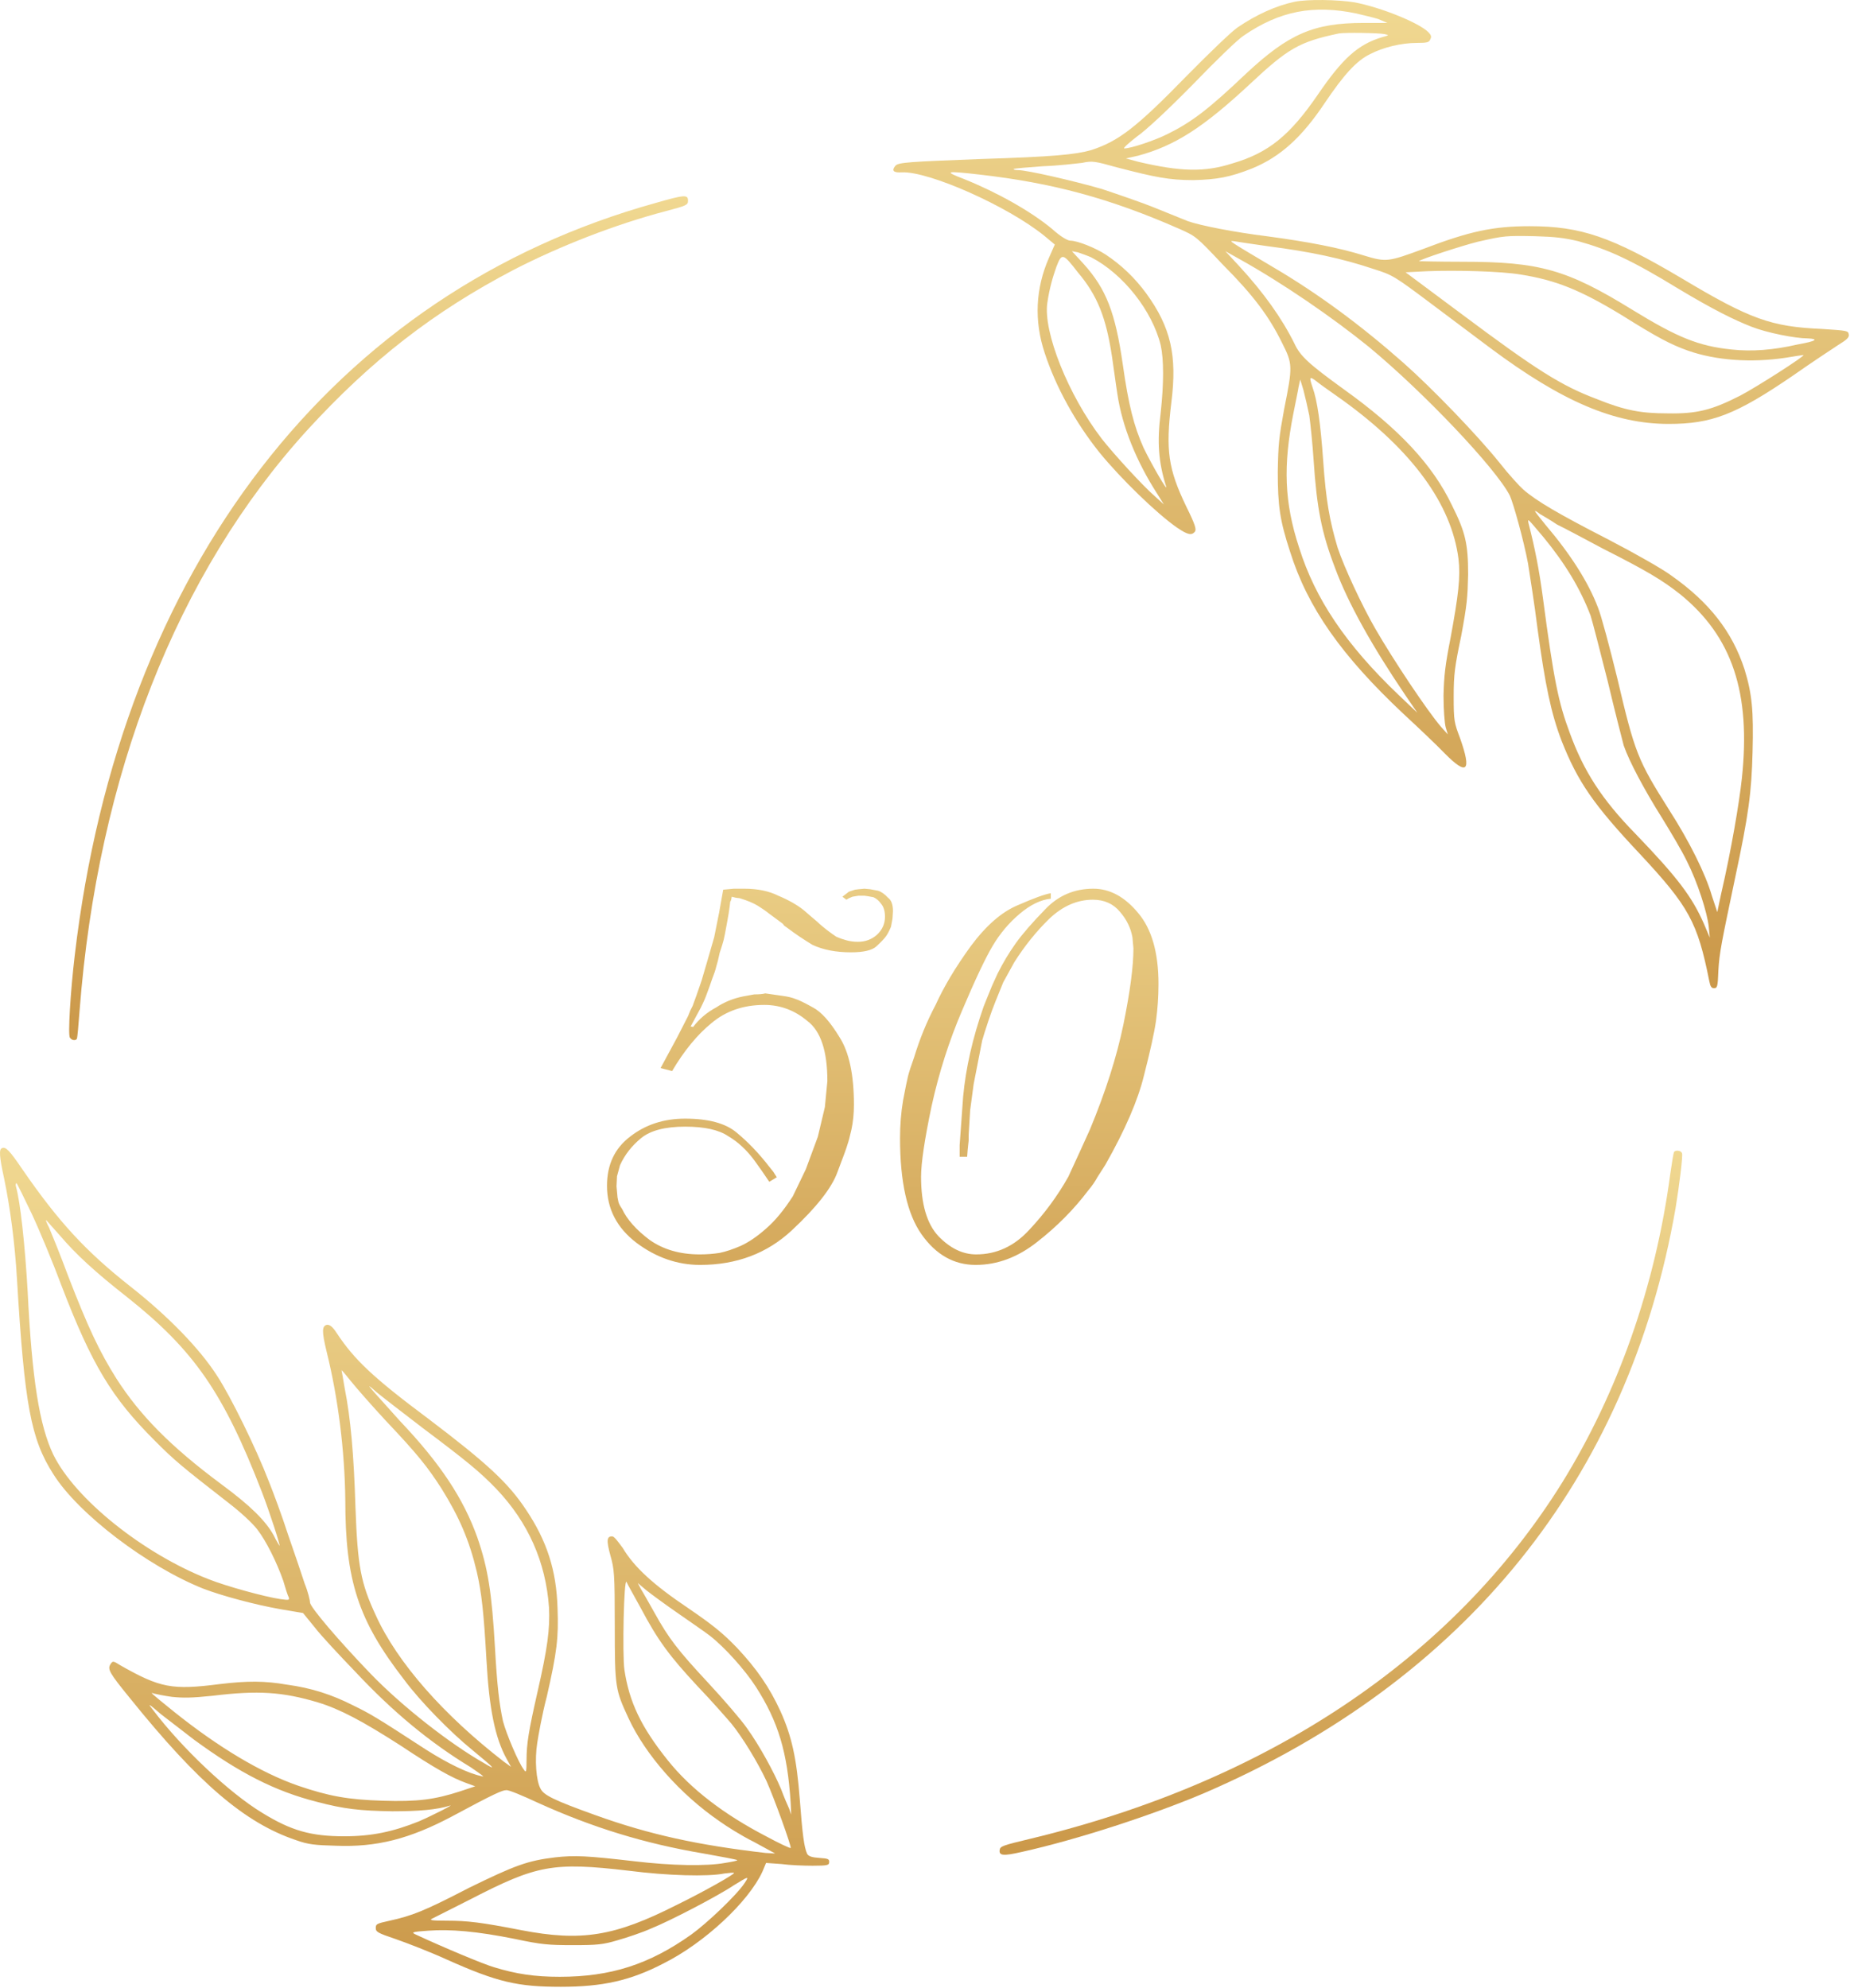 <?xml version="1.0" encoding="UTF-8"?> <svg xmlns="http://www.w3.org/2000/svg" width="456" height="490" viewBox="0 0 456 490" fill="none"><g clip-path="url(#clip0_162_11991)"><path fill-rule="evenodd" clip-rule="evenodd" d="M333.932 0.587C340.39 1.819 349.879 5.651 352.119 7.978C352.778 8.662 352.91 9.073 352.514 9.757C352.251 10.442 351.724 10.578 349.22 10.578C345.398 10.578 340.917 11.673 337.754 13.316C334.327 14.958 331.164 18.517 326.551 25.36C320.884 33.846 315.613 38.637 308.628 41.511C303.092 43.701 299.929 44.249 294.131 44.386C288.2 44.386 284.773 43.701 275.284 41.238C269.881 39.732 269.222 39.595 266.718 40.143C265.4 40.279 261.051 40.827 257.097 40.964C253.275 41.238 249.98 41.511 249.849 41.648C249.717 41.785 250.244 41.922 250.903 41.922C253.143 41.922 264.477 44.523 271.594 46.576C275.284 47.807 281.347 49.861 285.037 51.366C288.727 52.872 292.154 54.24 292.813 54.514C295.976 55.609 304.41 57.252 312.186 58.21C322.466 59.578 330.242 61.084 336.304 63C341.707 64.643 342.235 64.506 350.801 61.358C362.267 56.978 368.066 55.746 377.028 55.746C389.68 55.746 397.192 58.346 414.325 68.475C431.458 78.74 436.598 80.52 449.118 81.067C455.312 81.478 455.576 81.478 455.707 82.436C455.839 83.12 455.312 83.668 453.072 85.037C451.622 85.995 446.614 89.279 442.133 92.428C427.768 102.282 421.837 104.472 411.294 104.472C397.983 104.472 385.067 98.997 367.275 85.721C364.112 83.394 357.654 78.467 353.042 75.045C343.553 67.928 343.289 67.791 338.544 66.285C330.769 63.684 323.125 62.042 312.45 60.673C308.628 60.126 304.938 59.578 304.147 59.441C302.829 59.305 302.565 59.168 313.636 65.738C324.838 72.307 335.381 80.109 345.925 89.416C353.042 95.713 364.112 107.21 369.516 113.916C371.756 116.791 374.524 119.802 375.446 120.623C378.741 123.497 384.144 126.645 396.401 132.942C402.991 136.363 409.976 140.333 411.953 141.839C421.31 148.408 426.977 155.663 430.008 164.97C431.853 170.992 432.249 175.098 431.985 185.227C431.721 195.355 431.062 200.556 427.636 216.57C424.341 232.311 423.814 234.637 423.55 239.291C423.418 243.123 423.287 243.534 422.496 243.534C421.837 243.534 421.573 243.123 421.31 241.755C418.41 227.246 416.302 223.414 404.177 210.411C392.711 198.23 388.889 192.618 384.935 182.626C382.299 175.783 380.85 168.665 379.005 155.115C378.214 148.682 377.028 141.428 376.632 138.827C375.578 133.215 373.074 124.182 372.151 122.129C368.725 115.422 350.933 96.671 337.358 85.447C328.396 78.193 316.272 69.844 305.465 63.821L302.038 61.905L305.465 65.601C311.44 72.079 315.965 78.421 319.039 84.626C320.489 87.774 322.598 89.69 331.296 95.986C344.87 105.704 353.173 114.601 357.918 124.592C361.213 131.162 361.872 134.036 361.872 141.565C361.74 147.313 361.608 148.956 360.158 156.758C358.577 164.285 358.313 166.202 358.313 171.677C358.313 177.699 358.445 178.11 359.895 181.942C362.794 190.154 361.608 191.249 356.073 185.637C354.096 183.584 349.483 179.205 345.925 175.92C330.637 161.548 322.334 149.777 317.985 135.953C315.481 128.288 314.954 124.729 314.954 116.243C315.085 109.263 315.217 108.031 316.535 100.777C318.644 90.238 318.644 89.69 316.008 84.489C312.845 78.056 309.023 72.855 301.379 65.19C294.79 58.21 294.79 58.21 290.44 56.294C273.571 48.902 259.469 45.07 241.414 43.017C232.979 42.059 232.584 42.196 237.592 44.112C245.763 47.397 254.066 52.05 259.338 56.43C261.446 58.346 263.159 59.305 263.818 59.305C265.532 59.305 270.013 61.084 272.517 62.726C276.383 65.281 279.722 68.475 282.533 72.307C288.595 80.657 290.177 87.637 288.727 99.134C287.277 111.042 287.936 115.559 292.417 124.866C294.658 129.383 294.921 130.478 294.526 131.025C293.735 131.983 292.813 131.847 290.177 130.067C285.037 126.509 276.207 117.886 271.067 111.59C265.136 104.198 260.26 95.439 257.492 86.953C254.857 79.014 255.252 71.076 258.547 63.548L259.996 60.263L257.361 58.073C248.399 50.819 229.025 42.196 222.304 42.469C220.195 42.606 219.668 42.059 220.722 40.827C221.513 40.006 224.149 39.869 241.809 39.184C259.469 38.637 265.136 38.09 268.958 36.995C275.68 34.805 280.029 31.52 292.549 18.654C298.084 13.042 303.62 7.704 305.069 6.746C309.682 3.598 314.558 1.408 319.039 0.45C322.202 -0.234 329.846 -0.098 333.932 0.587ZM306.519 8.799C305.201 9.62 299.666 14.958 294.131 20.707C287.936 27.003 282.533 32.067 280.161 33.71C278.052 35.352 276.734 36.584 277.129 36.584C278.711 36.584 284.51 34.668 287.805 33.025C293.867 30.014 297.953 26.866 307.178 18.106C317.59 8.388 323.784 5.651 336.04 5.651H341.971L339.731 4.693C338.413 4.282 336.04 3.735 334.327 3.324C323.784 1.134 315.481 2.64 306.519 8.799ZM329.978 8.252C320.225 10.305 317.458 11.947 308.101 20.707C296.635 31.383 289.65 35.9 280.556 38.363L277.525 39.048L280.556 39.869C291.099 42.333 296.898 42.469 303.751 40.279C312.713 37.679 317.985 33.299 324.838 23.307C330.901 14.411 334.722 10.989 340.521 9.21C342.498 8.662 342.498 8.662 341.18 8.388C339.731 8.115 331.428 7.978 329.978 8.252ZM378.346 58.21C371.229 58.073 370.833 58.073 364.244 59.578C360.422 60.536 350.274 63.821 349.747 64.369C349.747 64.369 354.491 64.506 360.422 64.506C379.532 64.506 386.253 66.422 402.464 76.414C413.402 83.12 418.674 85.31 426.845 86.132C431.721 86.679 437.125 86.268 443.055 84.9C447.668 84.078 448.459 83.531 445.559 83.394C442.528 83.394 435.543 82.025 431.721 80.52C427.504 78.877 422.232 76.277 413.798 71.213C401.936 63.958 396.401 61.495 389.021 59.441C385.594 58.62 383.222 58.346 378.346 58.21ZM265.664 62.179L264.214 61.905L267.113 65.053C272.648 71.213 274.889 76.961 276.734 89.69C278.184 99.956 279.502 105.02 281.874 110.358C283.851 114.464 288.068 121.718 287.409 119.802C285.564 113.916 285.169 108.989 286.091 101.735C286.882 94.481 286.882 88.595 286.091 85.037C283.983 76.55 276.866 67.517 268.958 63.411C268.036 63 266.454 62.453 265.664 62.179ZM260.392 65.738C259.469 68.338 258.679 71.076 258.151 74.634C257.097 81.752 263.291 97.355 271.594 108.168C274.494 111.863 281.742 119.802 284.773 122.402L286.882 124.319L285.169 121.581C280.161 113.779 276.602 105.157 275.416 97.081C275.021 94.618 274.494 90.511 274.098 87.911C272.648 78.33 270.54 72.855 265.664 67.106C261.973 62.316 261.71 62.316 260.392 65.738ZM351.855 66.833L346.452 67.106L360.422 77.509C378.741 91.196 384.803 95.028 393.502 98.313C400.618 101.187 404.572 101.872 411.03 101.872C418.279 102.009 421.969 101.05 428.954 97.492C432.907 95.439 445.296 87.5 444.505 87.5C444.373 87.5 442.396 87.774 440.024 88.184C431.721 89.416 423.023 88.869 416.038 86.405C411.821 84.9 408.658 83.257 399.696 77.645C389.548 71.486 383.485 69.022 374.787 67.654C369.911 66.833 358.84 66.559 351.855 66.833ZM324.97 94.344C322.729 92.564 322.598 92.701 323.52 95.439C324.706 98.724 325.497 104.335 326.156 113.643C326.815 123.224 327.738 128.425 329.714 134.995C331.296 139.785 335.777 149.367 338.94 154.841C343.421 162.643 351.855 175.235 355.15 179.068L356.864 180.984L356.336 179.204C356.073 178.246 355.809 174.825 355.809 171.403C355.941 166.475 356.205 164.012 357.523 157.305C359.499 146.629 360.027 142.112 359.499 137.732C357.786 124.319 348.165 111.042 330.901 98.587C328.792 97.081 326.024 95.165 324.97 94.344ZM321.28 96.123L320.489 93.522L320.094 95.302C319.962 96.26 319.303 99.271 318.776 102.009C316.272 114.738 316.535 123.771 320.225 134.995C324.179 147.587 331.691 158.811 344.739 171.266L349.351 175.646L346.452 171.403C338.281 159.358 332.218 148.545 329.055 139.922C325.761 131.299 324.575 125.277 323.784 113.369C323.52 109.263 322.993 104.335 322.729 102.419C322.334 100.503 321.675 97.629 321.28 96.123ZM379.532 126.645C378.873 126.098 378.346 125.824 378.346 125.961C378.346 126.098 379.532 127.604 380.981 129.383C387.044 136.5 391.525 143.481 393.897 149.777C394.688 151.693 396.796 159.632 398.642 167.16C402.991 185.637 403.65 187.28 411.425 199.598C416.433 207.4 420.387 215.339 421.969 220.813L423.287 224.783L424.209 220.403C426.713 209.59 428.69 197.956 429.349 191.797C431.59 170.718 426.977 156.894 414.193 146.492C409.712 142.934 405.758 140.607 395.215 135.268C390.602 132.805 385.462 130.067 383.749 129.246C382.168 128.151 380.191 127.056 379.532 126.645ZM376.764 128.972C378.346 135.131 379.4 140.47 380.322 147.45C382.958 167.434 384.144 173.182 386.912 180.573C390.339 190.017 394.82 196.998 403.122 205.484C413.666 216.434 417.092 221.087 419.992 227.657L421.442 231.079L421.178 228.341C420.783 224.783 418.41 217.392 415.775 212.191C414.588 209.727 411.821 205.073 409.712 201.651C405.231 194.534 401.541 187.554 400.223 183.721C399.828 182.216 397.983 175.098 396.269 167.844C394.424 160.59 392.579 153.336 392.052 151.693C389.548 145.123 385.858 138.964 380.454 132.394C376.501 127.74 376.501 127.604 376.764 128.972Z" fill="url(#paint0_linear_162_11991)"></path><path d="M161.68 49.997C82.21 72.034 29.625 140.059 18.422 235.459C17.368 244.355 16.709 255.168 17.236 255.716C17.632 256.4 18.686 256.537 18.95 255.989C19.081 255.716 19.345 252.705 19.609 249.146C24.09 190.975 43.595 141.291 75.752 105.978C91.567 88.732 106.855 76.824 126.755 66.422C137.957 60.673 151.532 55.335 164.052 52.05C169.192 50.682 169.587 50.545 169.587 49.45C169.587 47.944 168.797 47.944 161.68 49.997Z" fill="url(#paint1_linear_162_11991)"></path><path fill-rule="evenodd" clip-rule="evenodd" d="M5.506 288.154C14.468 301.157 21.19 308.411 32.129 317.034C41.354 324.288 49.261 332.364 53.61 339.207C56.905 344.272 63.1 356.864 66.263 365.076C67.317 367.677 69.557 373.699 71.007 378.216C72.589 382.733 74.434 388.207 75.093 390.26C75.883 392.177 76.41 394.367 76.41 394.914C76.41 396.009 83.395 404.221 91.303 412.434C98.947 420.372 110.808 429.679 119.243 434.47C122.406 436.386 122.142 435.976 116.475 431.322C111.072 426.942 103.56 419.277 99.606 413.939C88.272 399.294 85.109 389.576 85.109 369.593C84.977 357.822 83.395 344.682 80.496 333.048C79.31 328.121 79.31 326.752 80.628 326.478C81.287 326.478 81.946 326.889 83 328.531C87.349 335.101 91.962 339.481 105.536 349.61C120.165 360.696 125.305 365.487 129.655 372.057C134.794 379.721 137.166 386.976 137.43 396.42C137.694 403.537 137.298 407.096 134.794 418.045C133.608 422.562 132.685 427.763 132.422 429.543C131.763 433.649 132.158 438.85 133.213 440.766C134.003 442.408 136.507 443.64 146.787 447.336C160.098 452.126 172.091 454.727 188.697 456.643L191.069 456.78L185.798 453.906C182.766 452.4 179.076 450.073 177.363 448.841C167.61 442.135 159.176 432.554 154.958 423.52C151.664 416.403 151.532 415.992 151.532 400.526C151.532 387.797 151.4 386.702 150.477 383.417C149.423 379.584 149.555 378.626 150.873 378.626C151.4 378.626 152.191 379.721 153.509 381.501C156.276 386.154 161.021 390.534 169.587 396.283C175.781 400.526 178.154 402.442 181.712 406.138C186.457 411.202 189.62 415.719 192.387 421.741C195.155 427.9 196.341 433.238 197.132 443.367C197.791 451.989 198.186 455.274 198.977 456.917C199.372 457.464 200.031 457.738 202.008 457.875C204.117 458.012 204.38 458.149 204.38 458.833C204.38 459.654 204.117 459.791 200.295 459.791C198.054 459.791 194.628 459.654 192.651 459.381L188.829 459.107L187.906 461.297C184.48 468.688 173.673 478.816 163.525 483.881C155.354 488.124 148.5 489.629 138.221 489.629C127.678 489.629 122.669 488.534 110.149 482.922C105.932 481.006 100.265 478.816 97.497 477.858C93.016 476.353 92.621 476.079 92.621 475.121C92.621 474.163 92.885 474.026 96.048 473.341C101.583 472.11 104.482 471.015 115.553 465.266C127.019 459.654 130.05 458.559 136.771 457.738C141.647 457.191 144.547 457.327 156.408 458.696C165.633 459.791 174.2 459.928 178.681 459.107C180.394 458.833 181.844 458.559 181.712 458.422C181.712 458.286 178.022 457.601 173.409 456.78C158.78 454.316 145.996 450.347 132.685 444.325C128.864 442.545 125.305 441.04 124.778 441.177C123.856 441.177 122.142 441.861 111.467 447.61C100.924 453.221 92.753 455.274 82.737 454.864C77.728 454.727 76.015 454.59 72.984 453.495C60.332 449.252 48.866 439.397 31.997 418.456C26.857 412.16 26.461 411.339 27.252 410.107C27.779 409.286 27.911 409.286 29.624 410.381C39.509 415.992 42.408 416.54 54.138 415.034C60.991 414.213 65.208 414.213 70.743 415.171C76.806 415.992 81.814 417.635 86.954 420.235C91.171 422.288 92.621 423.11 105.009 431.185C110.413 434.607 115.421 437.07 118.847 437.755C119.638 438.029 118.452 437.207 116.08 435.565C105.932 429.406 96.838 421.878 87.613 412.023C83.659 407.917 79.046 402.989 77.597 401.073L74.697 397.515L69.03 396.557C62.836 395.462 54.665 393.272 50.052 391.492C36.346 386.017 19.345 373.151 13.15 363.297C7.615 354.674 6.034 346.188 4.188 315.255C3.661 306.221 2.475 297.462 1.026 290.481C-0.161 285.006 -0.292 283.227 0.498 282.953C1.421 282.543 2.343 283.501 5.506 288.154ZM4.057 291.576C3.925 291.576 3.793 291.987 3.925 292.397C4.979 295.956 6.165 306.769 6.824 318.403C7.879 339.892 9.724 351.389 13.15 358.506C18.554 369.456 35.291 382.869 51.37 389.165C55.851 390.945 65.34 393.545 69.162 394.093C71.271 394.367 71.402 394.367 71.139 393.545C70.875 393.135 70.348 391.355 69.821 389.576C68.239 385.059 65.603 379.721 63.363 376.847C62.177 375.341 59.409 372.741 56.378 370.414C44.781 361.381 42.935 359.875 38.059 354.948C27.516 344.408 22.639 336.333 15.127 316.76C13.15 311.422 9.856 303.484 7.879 299.241C5.902 295.135 4.189 291.576 4.057 291.576ZM11.437 300.746C11.173 300.473 11.437 301.294 12.096 302.526C12.623 303.758 14.864 309.232 16.841 314.57C21.717 327.163 24.485 333.048 28.702 339.755C34.501 348.788 42.013 356.453 54.533 365.76C61.782 371.098 65.472 374.794 67.449 378.353C68.108 379.721 68.898 380.953 68.898 380.953C69.162 380.953 66.394 372.467 64.549 367.677C55.06 343.177 47.812 332.774 31.47 319.772C23.43 313.476 18.686 309.096 14.732 304.442C13.15 302.663 11.701 301.02 11.437 300.746ZM86.427 340.302C85.24 338.797 84.186 337.565 84.186 337.702C84.186 337.702 84.582 339.755 84.977 342.219C86.427 349.473 87.217 358.506 87.613 371.372C88.14 386.017 88.931 390.124 92.621 398.062C97.893 409.696 109.359 422.699 124.251 434.196L125.964 435.428L124.91 433.512C122.011 428.311 120.561 421.057 119.902 409.012C119.243 397.378 118.716 392.587 117.53 387.386C115.684 379.584 113.18 373.836 108.831 366.855C105.405 361.517 102.901 358.369 95.125 350.157C91.567 346.325 87.745 341.945 86.427 340.302ZM92.753 343.04C90.776 341.26 90.644 341.26 91.698 342.492C92.489 343.45 95.52 346.735 98.552 350.157C108.568 360.696 114.235 369.319 117.661 378.9C120.297 386.565 121.22 392.45 122.01 406.138C122.538 415.582 123.065 419.962 123.987 424.205C124.778 427.216 127.809 434.47 129.127 436.112C129.654 436.934 129.786 436.797 129.786 433.786C129.786 429.679 130.313 426.531 132.554 416.677C134.926 406.274 135.585 401.484 135.321 396.146C134.531 384.922 130.182 375.205 122.406 366.992C118.32 362.749 115.157 360.149 104.219 351.936C99.21 348.104 94.071 344.135 92.753 343.04ZM154.431 389.85C153.772 388.755 153.377 407.78 153.904 411.476C155.09 419.414 157.99 425.573 164.579 433.786C170.246 440.903 178.549 447.199 188.829 452.537C192.124 454.316 194.759 455.548 194.891 455.411C195.155 455.138 190.806 443.093 188.961 438.987C186.72 434.196 183.03 428.174 180.262 424.752C179.076 423.383 175.386 419.14 171.959 415.582C164.974 408.054 162.207 404.358 157.858 396.146C156.144 392.998 154.563 390.26 154.431 389.85ZM159.307 391.903L157.199 390.124L157.99 391.629C158.517 392.45 159.966 395.051 161.284 397.378C164.843 403.811 167.083 406.685 174.595 414.76C178.417 418.867 182.766 423.931 184.084 425.847C187.247 430.227 190.806 436.797 192.519 440.903C193.178 442.682 194.1 444.872 194.496 445.693L195.023 447.199L194.891 444.325C194.101 431.869 191.86 424.341 186.325 415.719C183.689 411.612 178.681 406.001 174.991 403.126C173.936 402.305 170.378 399.841 167.215 397.651C164.052 395.462 160.494 392.861 159.307 391.903ZM37.927 417.361C36.873 416.95 37.005 417.087 42.935 421.878C53.874 430.638 64.418 436.934 73.511 440.082C81.155 442.682 85.768 443.503 94.334 443.777C102.901 444.051 107.118 443.503 113.444 441.45L117.134 440.219L114.894 439.397C111.467 438.165 107.25 435.839 98.815 430.227C89.458 424.205 83.791 421.193 78.387 419.551C69.689 416.95 63.627 416.54 52.424 417.908C47.153 418.456 45.176 418.456 42.408 418.182C40.431 417.908 38.455 417.498 37.927 417.361ZM39.641 422.425C36.477 419.688 36.346 419.688 37.664 421.33C44.78 430.774 56.51 441.861 64.681 446.788C71.798 451.168 76.674 452.537 84.845 452.537C91.567 452.537 96.838 451.442 103.296 448.841C106.459 447.473 112.39 444.462 110.808 445.009C107.777 445.967 103.296 446.378 96.707 446.378C88.667 446.241 84.845 445.83 78.124 444.051C67.844 441.45 59.014 436.934 47.812 428.721C45.308 426.805 41.617 423.931 39.641 422.425ZM116.08 468.003C111.467 470.33 107.118 472.52 106.591 472.794C105.668 473.205 106.327 473.341 110.149 473.341C115.289 473.341 118.584 473.752 128.468 475.668C143.361 478.543 151.532 477.174 166.688 469.509C173.146 466.361 181.185 461.844 180.921 461.57C180.79 461.434 179.867 461.57 178.549 461.707C174.463 462.529 164.579 462.255 154.958 461.023C136.244 458.833 132.29 459.654 116.08 468.003ZM180.921 464.582C176.836 467.319 164.974 473.478 160.494 475.258C158.385 476.216 154.695 477.448 152.322 478.132C148.632 479.227 147.314 479.364 141.252 479.364C135.19 479.364 133.476 479.227 127.019 477.858C117.53 475.942 110.94 475.394 105.536 475.805C101.451 476.079 101.319 476.216 102.505 476.763C108.963 479.774 119.375 484.154 121.879 484.839C127.282 486.481 131.763 487.165 137.957 487.165C150.477 487.165 159.966 484.154 170.378 476.763C174.2 474.026 181.58 467.045 183.557 464.034C184.743 462.255 184.48 462.392 180.921 464.582Z" fill="url(#paint2_linear_162_11991)"></path><path d="M412.612 283.911C412.48 284.185 412.085 286.649 411.689 289.386C407.999 317.034 398.774 343.177 385.067 365.35C358.05 408.738 312.45 439.123 253.671 453.221C247.345 454.727 246.554 455.001 246.422 455.822C246.159 457.327 247.213 457.464 251.957 456.369C265.532 453.358 284.378 447.199 296.899 441.861C361.081 414.213 401.409 364.392 413.007 297.735C413.93 292.123 414.852 284.732 414.589 284.185C414.325 283.501 413.007 283.364 412.612 283.911Z" fill="url(#paint3_linear_162_11991)"></path><path d="M162.825 263.21L166.899 255.679L169.615 250.37L170.109 249.136L170.726 247.901L171.714 245.185L172.949 241.605L174.43 236.543L176.035 230.988L177.27 224.815L178.257 219.259L180.85 219.012H183.442C186.735 219.012 189.533 219.588 191.837 220.741C194.389 221.811 196.488 223.004 198.134 224.321L199.986 225.926L201.591 227.284L201.961 227.654C203.278 228.807 204.677 229.877 206.158 230.864C206.899 231.193 207.722 231.481 208.628 231.728C209.533 231.975 210.479 232.099 211.467 232.099C213.278 232.099 214.842 231.523 216.158 230.37C217.475 229.136 218.134 227.654 218.134 225.926C218.134 224.609 217.846 223.58 217.27 222.84C216.693 222.016 216.035 221.44 215.294 221.111L213.936 220.864L213.072 220.741H212.825H211.591L210.109 220.988L209.245 221.358L208.628 221.728L207.64 220.988L209.245 219.753L210.726 219.259L211.714 219.136L213.072 219.012L214.43 219.136L216.405 219.506C217.228 219.753 218.051 220.329 218.875 221.235C219.698 221.811 220.109 222.922 220.109 224.568L219.986 226.42L219.615 228.395C219.204 229.383 218.792 230.165 218.381 230.741C217.969 231.317 217.187 232.14 216.035 233.21C214.965 234.198 212.866 234.691 209.739 234.691C206.035 234.691 202.866 234.074 200.233 232.84C199.163 232.181 198.134 231.523 197.146 230.864C196.158 230.206 195.006 229.383 193.689 228.395L193.319 228.148L192.949 227.654C191.632 226.667 190.521 225.844 189.615 225.185C188.792 224.527 187.846 223.868 186.776 223.21C185.706 222.551 184.224 221.934 182.331 221.358L181.344 221.235L180.356 220.988C180.274 221.646 180.15 222.058 179.986 222.222L179.862 223.333L179.615 225.062L179.245 227.16C178.833 229.465 178.545 230.947 178.381 231.605C178.216 232.263 177.887 233.333 177.393 234.815C177.064 236.379 176.776 237.531 176.529 238.272C176.364 239.012 176.035 240 175.541 241.235C175.13 242.469 174.718 243.621 174.307 244.691C173.977 245.679 173.442 246.914 172.702 248.395L170.233 252.963L170.85 253.086C172.331 251.111 174.224 249.506 176.529 248.272C178.504 246.955 180.726 246.049 183.196 245.556L185.912 245.062C187.146 245.062 188.051 244.979 188.628 244.815L192.949 245.432C194.183 245.597 195.212 245.844 196.035 246.173C196.858 246.42 198.298 247.119 200.356 248.272C202.414 249.342 204.595 251.77 206.899 255.556C209.286 259.259 210.479 264.815 210.479 272.222C210.479 274.444 210.274 276.502 209.862 278.395C209.451 280.206 209.121 281.44 208.875 282.099C208.71 282.757 207.887 285.021 206.405 288.889C205.006 292.757 201.261 297.531 195.171 303.21C189.08 308.889 181.549 311.728 172.578 311.728C166.982 311.728 161.755 309.918 156.899 306.296C152.043 302.593 149.615 297.901 149.615 292.222C149.615 287.037 151.508 283.004 155.294 280.123C159.08 277.16 163.607 275.679 168.875 275.679C174.636 275.679 178.875 276.831 181.591 279.136C184.389 281.44 187.064 284.239 189.615 287.531L190.603 288.765L191.467 290.123L189.615 291.235L187.763 288.519L185.912 285.926C184.019 283.374 181.879 281.399 179.492 280C177.187 278.436 173.648 277.654 168.875 277.654C163.936 277.654 160.315 278.601 158.01 280.494C155.706 282.387 153.977 284.609 152.825 287.16L152.084 289.877L151.961 292.346L152.208 295.062C152.29 295.391 152.372 295.802 152.455 296.296C152.619 296.79 152.907 297.325 153.319 297.901C154.554 300.535 156.817 303.086 160.109 305.556C163.484 307.942 167.599 309.136 172.455 309.136C174.183 309.136 175.829 309.012 177.393 308.765C178.957 308.436 180.685 307.86 182.578 307.037C184.554 306.132 186.611 304.733 188.751 302.84C190.973 300.947 193.196 298.272 195.418 294.815L198.628 288.148L201.591 280.123L203.319 272.84L203.936 266.42C203.936 259.012 202.29 254.074 198.998 251.605C195.87 248.971 192.331 247.654 188.381 247.654C183.278 247.654 178.957 249.136 175.418 252.099C171.879 254.979 168.628 258.93 165.665 263.951L162.825 263.21ZM259.006 221.481C256.537 221.728 253.986 222.963 251.352 225.185C248.718 227.407 246.496 230.041 244.685 233.086C242.874 236.132 240.364 241.44 237.154 249.012C233.944 256.502 231.434 264.362 229.623 272.593C227.895 280.823 227.031 286.626 227.031 290C227.031 296.749 228.471 301.646 231.352 304.691C234.233 307.654 237.319 309.136 240.611 309.136C245.632 309.136 249.994 307.119 253.698 303.086C257.484 299.053 260.693 294.691 263.327 290L266.167 283.827L268.636 278.395C272.504 269.095 275.261 260.453 276.907 252.469C278.553 244.403 279.377 238.148 279.377 233.704L279.253 232.346L279.13 230.988C278.718 228.683 277.689 226.584 276.043 224.691C274.397 222.716 272.175 221.728 269.377 221.728C265.508 221.728 261.928 223.292 258.636 226.42C255.426 229.547 252.545 233.128 249.994 237.16L247.278 242.099L245.426 246.667C244.85 248.066 244.233 249.753 243.574 251.728C242.916 253.704 242.422 255.267 242.093 256.42L239.994 267.16L239.13 273.58L238.759 279.753V281.111L238.636 282.222L238.512 283.457L238.389 285.062H236.537V282.222L237.401 270.247C238.06 263.169 239.747 255.761 242.463 248.025L242.957 246.79L243.451 245.556L244.562 242.84L245.92 239.877C247.237 237.243 248.718 234.774 250.364 232.469C252.01 230.165 254.438 227.366 257.648 224.074C260.858 220.7 264.809 219.012 269.5 219.012C273.533 219.012 277.195 220.988 280.488 224.938C283.862 228.889 285.549 234.733 285.549 242.469C285.549 245.597 285.344 248.642 284.932 251.605C284.521 254.486 283.533 258.971 281.969 265.062C280.488 271.152 277.319 278.477 272.463 287.037L270.488 290.123C269.912 291.193 269.171 292.263 268.265 293.333C264.726 298.025 260.529 302.263 255.673 306.049C250.899 309.835 245.837 311.728 240.488 311.728C235.138 311.728 230.693 309.218 227.154 304.198C223.615 299.177 221.846 291.276 221.846 280.494C221.846 277.284 222.093 274.198 222.586 271.235C223.163 268.189 223.574 266.173 223.821 265.185C224.068 264.198 224.562 262.675 225.302 260.617C226.702 256.008 228.471 251.687 230.611 247.654C232.669 243.128 235.549 238.313 239.253 233.21C243.039 228.107 246.907 224.733 250.858 223.086C254.809 221.358 257.525 220.37 259.006 220.123V221.481Z" fill="url(#paint4_linear_162_11991)"></path></g><defs><linearGradient id="paint0_linear_162_11991" x1="337.961" y1="6.98186e-08" x2="339.733" y2="401.658" gradientUnits="userSpaceOnUse"><stop stop-color="#F0D891"></stop><stop offset="1" stop-color="#B36F1B"></stop></linearGradient><linearGradient id="paint1_linear_162_11991" x1="93.319" y1="48.381" x2="95.314" y2="391.339" gradientUnits="userSpaceOnUse"><stop stop-color="#F0D891"></stop><stop offset="1" stop-color="#B36F1B"></stop></linearGradient><linearGradient id="paint2_linear_162_11991" x1="102.19" y1="282.867" x2="103.662" y2="623.878" gradientUnits="userSpaceOnUse"><stop stop-color="#F0D891"></stop><stop offset="1" stop-color="#B36F1B"></stop></linearGradient><linearGradient id="paint3_linear_162_11991" x1="330.509" y1="283.573" x2="331.767" y2="569.749" gradientUnits="userSpaceOnUse"><stop stop-color="#F0D891"></stop><stop offset="1" stop-color="#B36F1B"></stop></linearGradient><linearGradient id="paint4_linear_162_11991" x1="219.5" y1="187" x2="220.784" y2="460.781" gradientUnits="userSpaceOnUse"><stop stop-color="#F0D891"></stop><stop offset="1" stop-color="#B36F1B"></stop></linearGradient><clipPath id="clip0_162_11991"><rect width="456" height="490" fill="white"></rect></clipPath></defs></svg> 